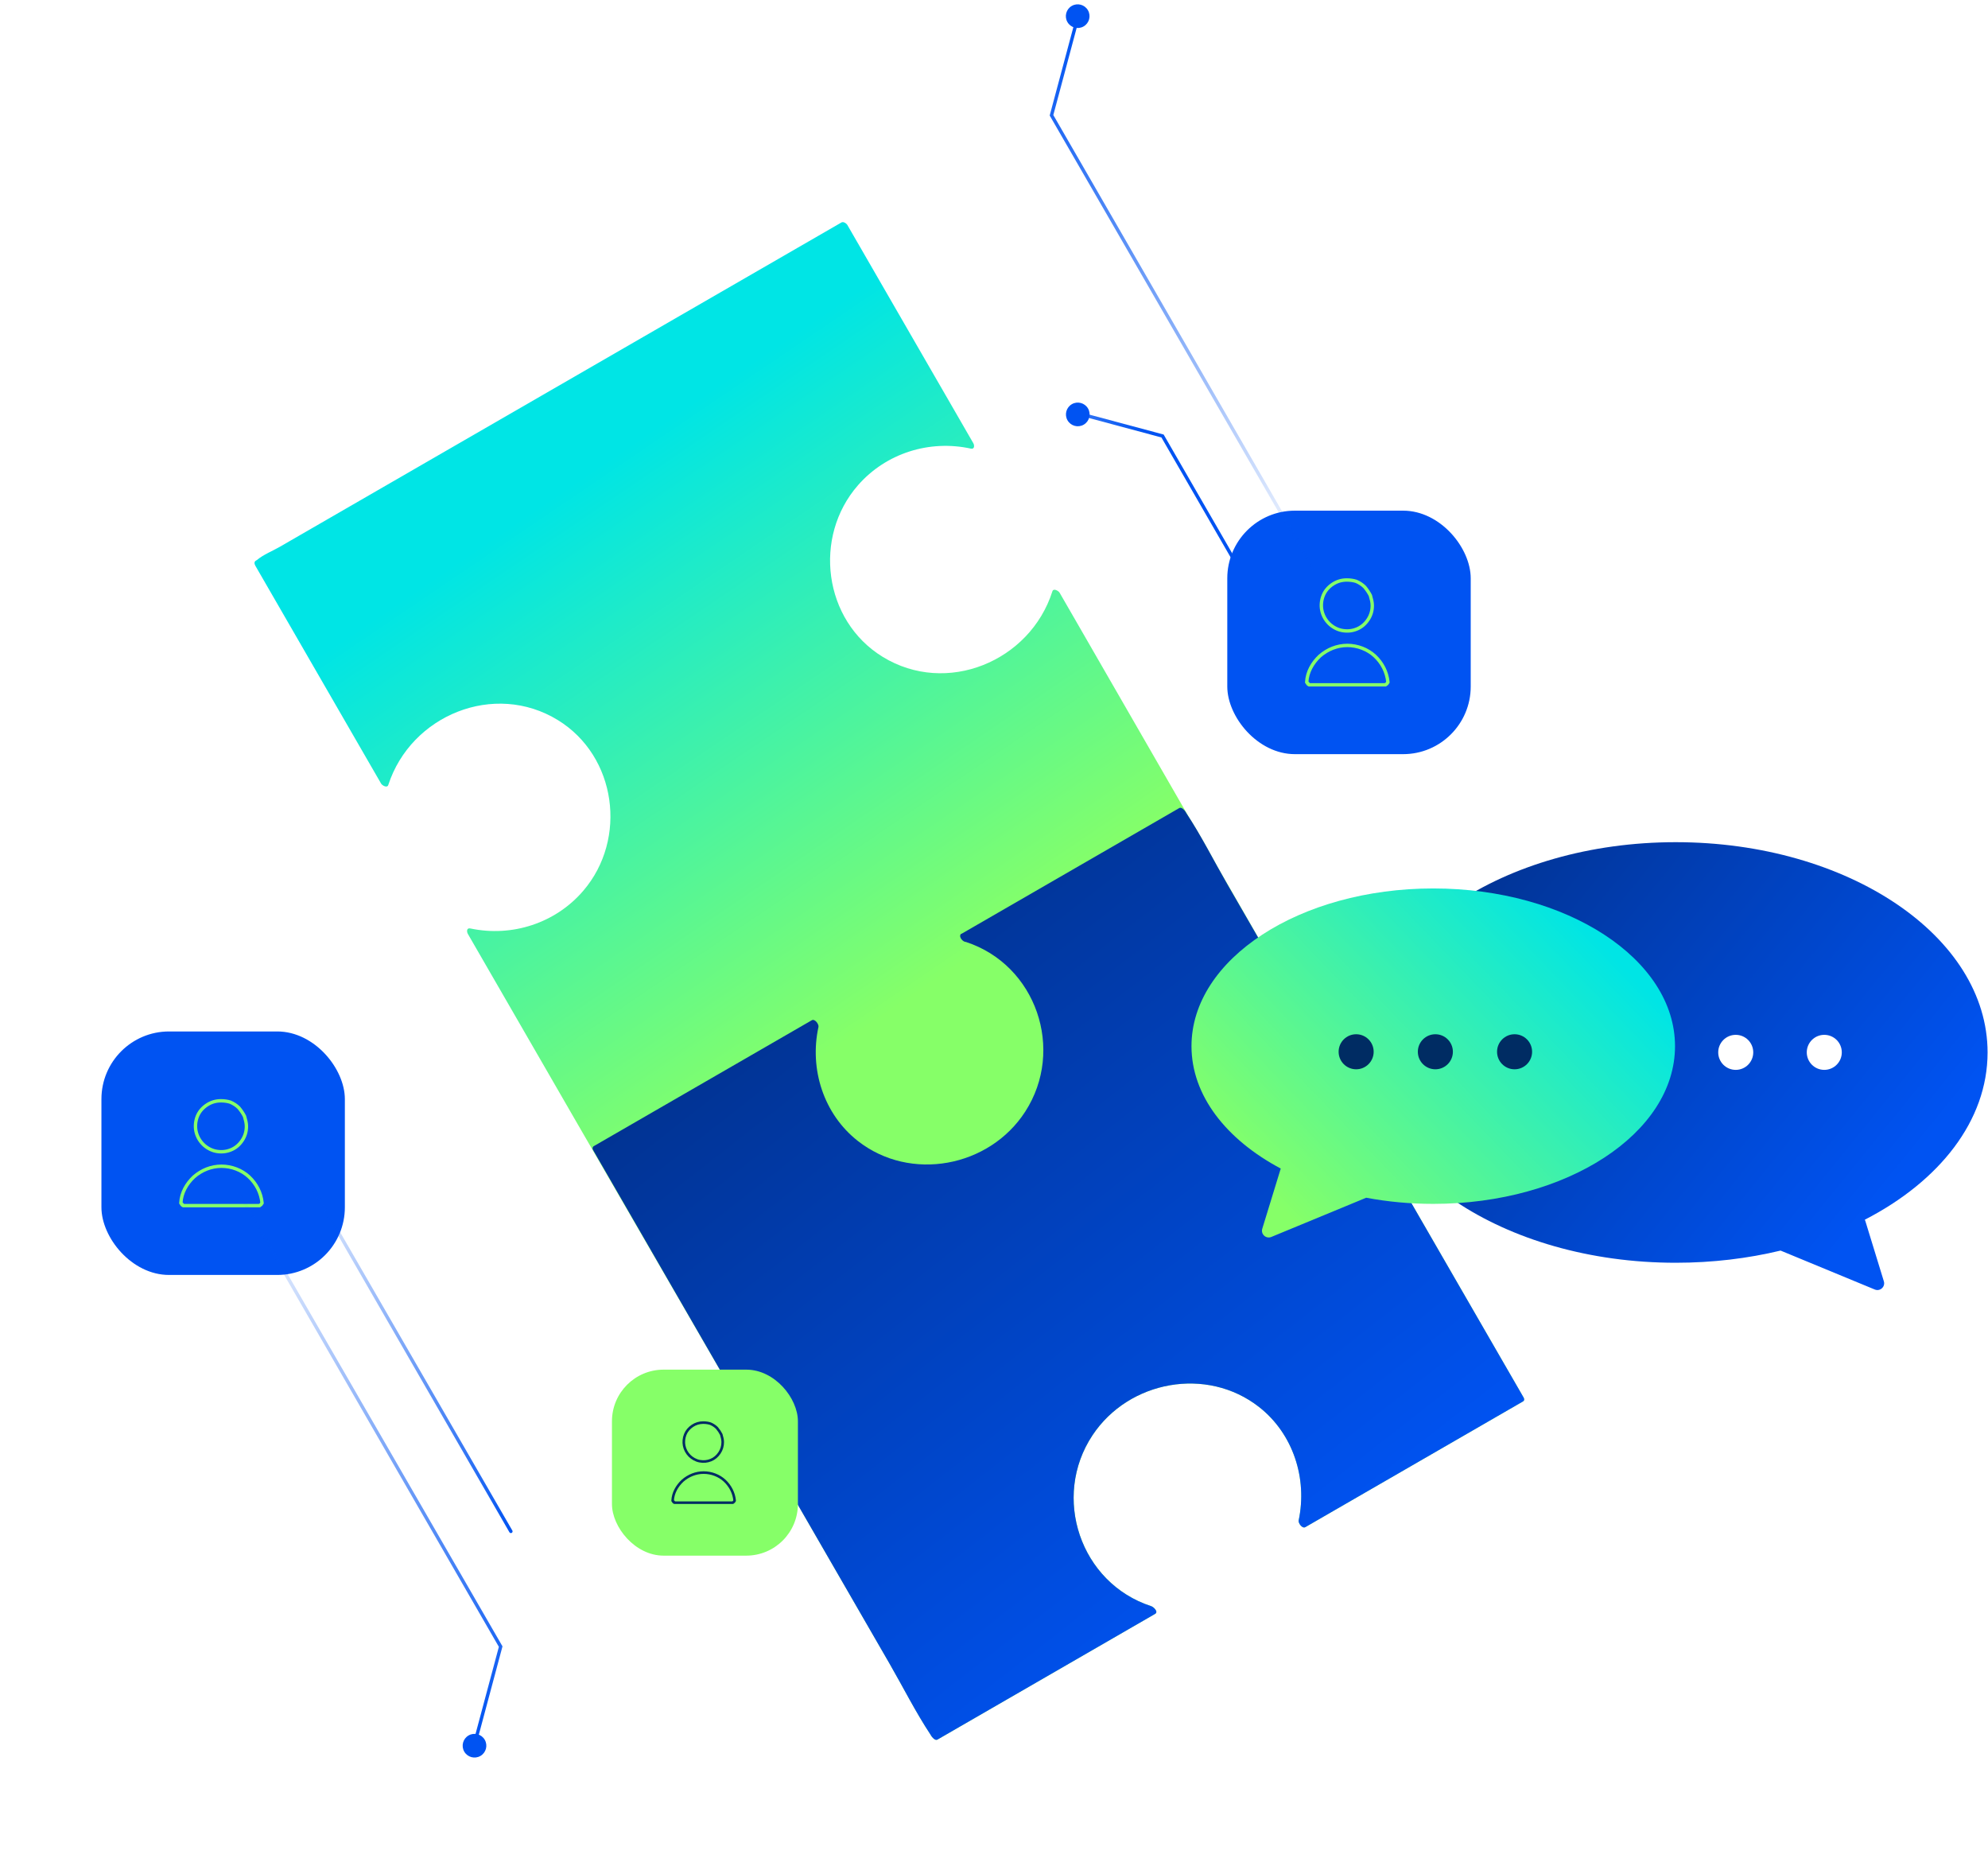 <svg width="588" height="553" viewBox="0 0 588 553" fill="none" xmlns="http://www.w3.org/2000/svg">
<path d="M450.661 413.271C447.352 407.541 444.047 401.816 440.739 396.086C432.794 382.326 424.847 368.56 416.902 354.8C410.654 343.977 404.406 333.155 398.154 322.327C392.944 313.303 376.81 285.3 360.229 256.512C357.487 251.553 354.777 246.522 351.737 241.769C336.7 215.665 322.782 191.512 318.015 183.256C316.476 180.589 314.933 177.917 313.394 175.251C313.086 174.718 311.592 173.847 311.273 174.848C304.657 195.609 279.937 205.817 261.051 194.215C243.558 183.469 240.409 158.751 253.784 143.47C262.074 133.996 274.909 129.98 287.153 132.654C288.272 132.899 288.254 131.697 287.872 131.034C277.002 112.206 266.131 93.379 255.261 74.551C253.722 71.885 252.179 69.213 250.64 66.546C250.367 66.074 249.457 65.448 248.889 65.776C243.159 69.084 237.434 72.389 231.704 75.698C217.943 83.642 204.178 91.59 190.418 99.534C173.759 109.152 157.096 118.772 140.438 128.39C125.96 136.749 111.476 145.111 96.998 153.47C92.252 156.21 87.506 158.95 82.76 161.69C80.636 162.917 77.874 164.002 75.996 165.596C75.914 165.663 75.795 165.712 75.699 165.767C75.072 166.129 75.25 166.81 75.557 167.342C86.407 186.134 97.26 204.932 108.11 223.724C109.646 226.386 111.186 229.053 112.723 231.714C113.033 232.252 114.516 233.116 114.844 232.117C121.562 211.465 146.199 201.379 165.011 212.936C182.365 223.601 185.642 248.077 172.532 263.387C164.301 273.001 151.42 277.156 139.102 274.539C137.989 274.304 137.998 275.491 138.383 276.159C149.233 294.952 160.086 313.749 170.935 332.542C172.472 335.203 221.534 419.913 223.07 422.575C228.06 431.218 233.05 439.861 238.04 448.504C246.4 462.982 254.762 477.466 263.121 491.944C267.137 498.9 270.812 506.253 275.246 512.947C275.309 513.044 275.362 513.147 275.417 513.243C275.673 513.685 276.601 514.783 277.274 514.394C296.066 503.544 314.864 492.691 333.656 481.842C336.318 480.305 338.985 478.765 341.646 477.229C342.741 476.597 341.195 475.159 340.511 474.938C319.507 468.108 311.01 442.687 323.139 424.402C333.884 408.208 356.996 403.957 372.427 416.06C382.501 423.964 386.746 437.196 384.117 449.588C383.956 450.364 385.177 452.096 386.096 451.565C404.889 440.716 423.686 429.863 442.479 419.013C445.14 417.476 447.807 415.937 450.469 414.4C450.883 414.167 450.893 413.673 450.661 413.271Z" fill="url(#paint0_linear_2_4062)"/>
<path d="M450.661 413.271C447.353 407.541 444.047 401.816 440.739 396.085C432.794 382.325 424.847 368.56 416.902 354.799C407.285 338.141 397.664 321.478 388.047 304.82C379.688 290.342 371.326 275.858 362.967 261.38C358.951 254.424 355.275 247.071 350.841 240.377C350.778 240.28 350.725 240.177 350.67 240.081C350.415 239.639 349.486 238.541 348.813 238.93C329.986 249.8 311.158 260.67 292.331 271.54C289.694 273.062 287.062 274.582 284.426 276.104C284.23 276.124 284.121 276.226 284.087 276.387C283.613 277.109 284.819 278.549 285.678 278.528C306.493 285.32 315.059 310.42 303.227 328.721C292.598 345.163 269.259 349.564 253.727 337.379C243.596 329.435 239.361 316.104 242.082 303.665C242.252 302.891 241.018 301.159 240.104 301.687C221.276 312.557 202.448 323.427 183.621 334.297C180.954 335.837 178.282 337.379 175.616 338.919C175.199 339.16 175.185 339.657 175.417 340.058C178.725 345.789 182.03 351.514 185.339 357.244C193.283 371.004 201.23 384.77 209.175 398.53C218.793 415.188 228.413 431.851 238.031 448.509C246.39 462.988 254.752 477.471 263.111 491.95C267.127 498.905 270.803 506.258 275.237 512.952C275.3 513.049 275.353 513.153 275.408 513.248C275.663 513.69 276.591 514.788 277.264 514.399C296.057 503.55 314.854 492.697 333.647 481.847C336.308 480.31 338.975 478.771 341.637 477.234C342.731 476.602 341.185 475.164 340.501 474.943C319.497 468.114 311 442.693 323.13 424.407C333.875 408.213 356.986 403.963 372.418 416.066C382.492 423.969 386.736 437.201 384.108 449.593C383.946 450.369 385.167 452.101 386.087 451.571C404.879 440.721 423.676 429.868 442.469 419.018C445.131 417.482 447.797 415.942 450.459 414.405C450.884 414.167 450.893 413.673 450.661 413.271Z" fill="url(#paint1_linear_2_4062)"/>
<path d="M551.562 360.666C573.633 349.305 587.874 331.38 587.874 311.214C587.874 276.872 546.578 249.032 495.638 249.032C444.698 249.032 403.402 276.872 403.402 311.214C403.402 345.555 444.698 373.395 495.638 373.395C506.519 373.395 516.959 372.125 526.651 369.793L554.518 381.309C556.081 381.955 557.691 380.49 557.194 378.874L551.718 361.038C551.678 360.907 551.625 360.782 551.562 360.666Z" fill="url(#paint2_linear_2_4062)"/>
<path d="M423.921 355.984C463.414 355.984 495.429 335.104 495.429 309.348C495.429 283.592 463.414 262.712 423.921 262.712C384.428 262.712 352.412 283.592 352.412 309.348C352.412 323.95 362.703 336.985 378.812 345.536L373.35 363.328C372.853 364.945 374.463 366.41 376.025 365.764L404.087 354.167C410.384 355.35 417.039 355.984 423.921 355.984Z" fill="url(#paint3_linear_2_4062)"/>
<path d="M401.114 316.188C403.976 316.188 406.296 313.868 406.296 311.006C406.296 308.144 403.976 305.824 401.114 305.824C398.252 305.824 395.932 308.144 395.932 311.006C395.932 313.868 398.252 316.188 401.114 316.188Z" fill="#002C63"/>
<path d="M424.544 316.188C427.406 316.188 429.726 313.868 429.726 311.006C429.726 308.144 427.406 305.824 424.544 305.824C421.682 305.824 419.362 308.144 419.362 311.006C419.362 313.868 421.682 316.188 424.544 316.188Z" fill="#002C63"/>
<path d="M447.973 316.188C450.835 316.188 453.155 313.868 453.155 311.006C453.155 308.144 450.835 305.824 447.973 305.824C445.111 305.824 442.791 308.144 442.791 311.006C442.791 313.868 445.111 316.188 447.973 316.188Z" fill="#002C63"/>
<path d="M513.387 316.36C516.248 316.36 518.567 314.041 518.567 311.18C518.567 308.319 516.248 306 513.387 306C510.526 306 508.207 308.319 508.207 311.18C508.207 314.041 510.526 316.36 513.387 316.36Z" fill="white"/>
<path d="M539.576 316.36C542.437 316.36 544.756 314.041 544.756 311.18C544.756 308.319 542.437 306 539.576 306C536.716 306 534.396 308.319 534.396 311.18C534.396 314.041 536.716 316.36 539.576 316.36Z" fill="white"/>
<g filter="url(#filter0_d_2_4062)">
<rect x="30" y="305" width="72" height="72" rx="20" fill="#0053F2"/>
</g>
<path d="M61.164 326.756C62.42 325.918 63.812 325.5 65.352 325.5C66.342 325.5 67.322 325.641 68.151 325.914C69.123 326.334 69.95 326.886 70.638 327.57C71.343 328.419 71.905 329.26 72.326 330.094C72.623 331.133 72.889 332.092 72.889 333.037C72.889 334.578 72.471 335.969 71.634 337.225C70.789 338.492 69.674 339.462 68.292 340.015C66.893 340.575 65.5 340.715 63.953 340.434C62.431 340.157 61.031 339.321 60.05 338.34C58.932 337.222 58.233 335.824 57.954 334.428C57.676 333.037 57.814 331.498 58.374 330.097C58.928 328.715 59.898 327.6 61.164 326.756Z" stroke="#86FF68"/>
<path d="M54.1 356.351L54.246 356.498C54.246 356.498 54.246 356.498 54.247 356.498C54.25 356.498 54.254 356.499 54.259 356.499C54.278 356.5 54.3 356.5 54.34 356.5H76.665C76.705 356.5 76.727 356.5 76.746 356.499C76.751 356.499 76.755 356.498 76.758 356.498C76.758 356.498 76.758 356.498 76.758 356.498C76.891 356.365 77.026 356.298 77.103 356.26L77.111 356.255C77.186 356.218 77.193 356.211 77.205 356.2C77.216 356.189 77.223 356.181 77.26 356.107L77.264 356.098C77.302 356.022 77.37 355.886 77.502 355.754C77.502 355.754 77.502 355.754 77.502 355.754C77.503 355.75 77.503 355.746 77.503 355.741C77.504 355.726 77.504 355.71 77.505 355.684C77.214 352.698 75.789 349.99 73.645 347.989C71.509 345.996 68.507 344.849 65.502 344.849C62.509 344.849 59.65 345.988 57.354 347.994C55.197 350.01 53.645 352.716 53.5 355.673C53.5 355.705 53.5 355.724 53.501 355.741L54.1 356.351ZM54.1 356.351H53.961C53.945 356.339 53.925 356.322 53.9 356.298C53.87 356.27 53.838 356.238 53.8 356.2C53.789 356.189 53.782 356.181 53.745 356.107C53.743 356.104 53.742 356.101 53.741 356.098C53.702 356.022 53.635 355.886 53.502 355.754L54.1 356.351Z" stroke="#86FF68"/>
<g filter="url(#filter1_d_2_4062)">
<rect x="363" y="151" width="72" height="72" rx="20" fill="#0053F2"/>
</g>
<path d="M394.164 172.756C395.42 171.918 396.812 171.5 398.352 171.5C399.342 171.5 400.322 171.641 401.151 171.914C402.123 172.334 402.95 172.886 403.638 173.57C404.343 174.419 404.905 175.26 405.326 176.094C405.623 177.133 405.889 178.092 405.889 179.037C405.889 180.578 405.471 181.969 404.634 183.225C403.789 184.492 402.674 185.462 401.292 186.015C399.893 186.575 398.5 186.715 396.953 186.434C395.431 186.157 394.031 185.321 393.05 184.34C391.932 183.222 391.233 181.824 390.954 180.428C390.676 179.037 390.814 177.498 391.375 176.097C391.927 174.715 392.897 173.6 394.164 172.756Z" stroke="#86FF68"/>
<path d="M387.1 202.351L387.247 202.498C387.247 202.498 387.247 202.498 387.247 202.498C387.25 202.498 387.254 202.499 387.259 202.499C387.278 202.5 387.3 202.5 387.34 202.5H409.665C409.705 202.5 409.727 202.5 409.746 202.499C409.751 202.499 409.755 202.498 409.758 202.498C409.758 202.498 409.758 202.498 409.758 202.498C409.89 202.365 410.026 202.298 410.103 202.26L410.111 202.255C410.186 202.218 410.193 202.211 410.205 202.2C410.216 202.189 410.223 202.181 410.26 202.107L410.264 202.098C410.302 202.022 410.37 201.886 410.502 201.754C410.502 201.754 410.502 201.754 410.502 201.754C410.503 201.75 410.503 201.746 410.503 201.741C410.504 201.726 410.505 201.71 410.505 201.684C410.214 198.698 408.789 195.99 406.645 193.989C404.509 191.996 401.507 190.849 398.502 190.849C395.509 190.849 392.65 191.988 390.354 193.994C388.197 196.01 386.645 198.716 386.5 201.673C386.5 201.705 386.5 201.724 386.501 201.741L387.1 202.351ZM387.1 202.351H386.961C386.945 202.339 386.925 202.322 386.9 202.298C386.87 202.27 386.838 202.238 386.8 202.2C386.789 202.189 386.782 202.181 386.745 202.107C386.743 202.104 386.742 202.101 386.741 202.098C386.702 202.022 386.635 201.886 386.502 201.754L387.1 202.351Z" stroke="#86FF68"/>
<g filter="url(#filter2_d_2_4062)">
<rect x="181" y="405" width="55" height="55" rx="15.278" fill="#86FF68"/>
</g>
<path d="M204.806 421.619C205.766 420.979 206.829 420.66 208.005 420.66C208.762 420.66 209.51 420.767 210.143 420.976C210.886 421.297 211.518 421.719 212.043 422.241C212.582 422.889 213.011 423.532 213.333 424.169C213.559 424.962 213.763 425.695 213.763 426.417C213.763 427.594 213.443 428.657 212.804 429.616C212.159 430.584 211.307 431.325 210.251 431.748C209.182 432.175 208.118 432.282 206.937 432.067C205.774 431.856 204.705 431.217 203.955 430.468C203.101 429.614 202.567 428.546 202.354 427.479C202.141 426.417 202.247 425.241 202.675 424.172C203.098 423.116 203.839 422.264 204.806 421.619Z" stroke="#002C63" stroke-width="0.764"/>
<path d="M199.41 444.227L199.522 444.339C199.522 444.339 199.522 444.339 199.522 444.339C199.524 444.339 199.527 444.339 199.531 444.339C199.546 444.34 199.562 444.34 199.593 444.34H216.647C216.677 444.34 216.694 444.34 216.708 444.339C216.712 444.339 216.715 444.339 216.718 444.339C216.819 444.237 216.923 444.186 216.981 444.157C216.983 444.155 216.986 444.154 216.988 444.153C217.044 444.125 217.05 444.12 217.059 444.111C217.068 444.103 217.073 444.097 217.101 444.04L217.104 444.033C217.133 443.975 217.185 443.871 217.286 443.77C217.287 443.768 217.287 443.764 217.287 443.76C217.288 443.749 217.288 443.737 217.288 443.717C217.066 441.436 215.977 439.367 214.34 437.839C212.708 436.316 210.415 435.44 208.12 435.44C205.833 435.44 203.649 436.31 201.895 437.843C200.247 439.383 199.062 441.45 198.951 443.708C198.951 443.733 198.951 443.748 198.952 443.761L199.41 444.227ZM199.41 444.227H199.303C199.291 444.217 199.276 444.204 199.257 444.186C199.234 444.164 199.21 444.14 199.18 444.111C199.172 444.102 199.167 444.097 199.138 444.04C199.137 444.038 199.136 444.036 199.135 444.033C199.106 443.975 199.054 443.871 198.953 443.77L199.41 444.227Z" stroke="#002C63" stroke-width="0.764"/>
<path d="M86.541 341L151.106 452.829" stroke="url(#paint4_linear_2_4062)" stroke-miterlimit="10" stroke-linecap="round"/>
<path d="M140.737 514.333L148.088 486.894L69.849 351.381" stroke="url(#paint5_linear_2_4062)" stroke-miterlimit="10"/>
<path d="M142.096 519.23C143.77 518.264 144.343 516.123 143.377 514.449C142.41 512.775 140.27 512.201 138.596 513.168C136.922 514.134 136.348 516.275 137.314 517.949C138.281 519.623 140.422 520.197 142.096 519.23Z" fill="#0053F2"/>
<path d="M319.296 122.342L343.847 128.921L371.194 176.287" stroke="url(#paint6_linear_2_4062)" stroke-miterlimit="10"/>
<path d="M318.362 6.647L311.011 34.086L389.25 169.599" stroke="url(#paint7_linear_2_4062)" stroke-miterlimit="10"/>
<path d="M320.531 125.576C318.857 126.542 316.716 125.969 315.75 124.295C314.783 122.621 315.357 120.48 317.031 119.513C318.705 118.547 320.846 119.121 321.812 120.795C322.779 122.469 322.205 124.609 320.531 125.576Z" fill="#0053F2"/>
<path d="M317.004 1.75C315.33 2.716 314.756 4.857 315.722 6.531C316.689 8.205 318.83 8.779 320.504 7.812C322.178 6.846 322.751 4.705 321.785 3.031C320.818 1.357 318.678 0.783 317.004 1.75Z" fill="#0053F2"/>
<defs>
<filter id="filter0_d_2_4062" x="0" y="275" width="132" height="132" filterUnits="userSpaceOnUse" color-interpolation-filters="sRGB">
<feFlood flood-opacity="0" result="BackgroundImageFix"/>
<feColorMatrix in="SourceAlpha" type="matrix" values="0 0 0 0 0 0 0 0 0 0 0 0 0 0 0 0 0 0 127 0" result="hardAlpha"/>
<feOffset/>
<feGaussianBlur stdDeviation="15"/>
<feComposite in2="hardAlpha" operator="out"/>
<feColorMatrix type="matrix" values="0 0 0 0 0 0 0 0 0 0 0 0 0 0 0 0 0 0 0.1 0"/>
<feBlend mode="normal" in2="BackgroundImageFix" result="effect1_dropShadow_2_4062"/>
<feBlend mode="normal" in="SourceGraphic" in2="effect1_dropShadow_2_4062" result="shape"/>
</filter>
<filter id="filter1_d_2_4062" x="333" y="121" width="132" height="132" filterUnits="userSpaceOnUse" color-interpolation-filters="sRGB">
<feFlood flood-opacity="0" result="BackgroundImageFix"/>
<feColorMatrix in="SourceAlpha" type="matrix" values="0 0 0 0 0 0 0 0 0 0 0 0 0 0 0 0 0 0 127 0" result="hardAlpha"/>
<feOffset/>
<feGaussianBlur stdDeviation="15"/>
<feComposite in2="hardAlpha" operator="out"/>
<feColorMatrix type="matrix" values="0 0 0 0 0 0 0 0 0 0 0 0 0 0 0 0 0 0 0.1 0"/>
<feBlend mode="normal" in2="BackgroundImageFix" result="effect1_dropShadow_2_4062"/>
<feBlend mode="normal" in="SourceGraphic" in2="effect1_dropShadow_2_4062" result="shape"/>
</filter>
<filter id="filter2_d_2_4062" x="158.083" y="382.083" width="100.833" height="100.833" filterUnits="userSpaceOnUse" color-interpolation-filters="sRGB">
<feFlood flood-opacity="0" result="BackgroundImageFix"/>
<feColorMatrix in="SourceAlpha" type="matrix" values="0 0 0 0 0 0 0 0 0 0 0 0 0 0 0 0 0 0 127 0" result="hardAlpha"/>
<feOffset/>
<feGaussianBlur stdDeviation="11.458"/>
<feComposite in2="hardAlpha" operator="out"/>
<feColorMatrix type="matrix" values="0 0 0 0 0 0 0 0 0 0 0 0 0 0 0 0 0 0 0.1 0"/>
<feBlend mode="normal" in2="BackgroundImageFix" result="effect1_dropShadow_2_4062"/>
<feBlend mode="normal" in="SourceGraphic" in2="effect1_dropShadow_2_4062" result="shape"/>
</filter>
<linearGradient id="paint0_linear_2_4062" x1="260.273" y1="301.257" x2="158.087" y2="150.605" gradientUnits="userSpaceOnUse">
<stop stop-color="#86FF68"/>
<stop offset="1" stop-color="#00E5E5"/>
</linearGradient>
<linearGradient id="paint1_linear_2_4062" x1="380.691" y1="471.256" x2="229.365" y2="277.824" gradientUnits="userSpaceOnUse">
<stop stop-color="#0053F2"/>
<stop offset="1" stop-color="#01318D"/>
</linearGradient>
<linearGradient id="paint2_linear_2_4062" x1="543.5" y1="370.5" x2="414" y2="265.5" gradientUnits="userSpaceOnUse">
<stop stop-color="#0053F2"/>
<stop offset="1" stop-color="#01318D"/>
</linearGradient>
<linearGradient id="paint3_linear_2_4062" x1="470.5" y1="275.5" x2="382" y2="360.5" gradientUnits="userSpaceOnUse">
<stop stop-color="#00E5E5"/>
<stop offset="1" stop-color="#86FF68"/>
</linearGradient>
<linearGradient id="paint4_linear_2_4062" x1="86.109" y1="341.25" x2="150.673" y2="453.079" gradientUnits="userSpaceOnUse">
<stop stop-color="#0053F2" stop-opacity="0"/>
<stop offset="1" stop-color="#0053F2"/>
</linearGradient>
<linearGradient id="paint5_linear_2_4062" x1="61.152" y1="356.402" x2="149.435" y2="509.311" gradientUnits="userSpaceOnUse">
<stop stop-color="#0053F2" stop-opacity="0"/>
<stop offset="1" stop-color="#0053F2"/>
</linearGradient>
<linearGradient id="paint6_linear_2_4062" x1="287.958" y1="186.111" x2="351.657" y2="151.625" gradientUnits="userSpaceOnUse">
<stop stop-color="#0053F2" stop-opacity="0"/>
<stop offset="1" stop-color="#0053F2"/>
</linearGradient>
<linearGradient id="paint7_linear_2_4062" x1="397.947" y1="164.578" x2="309.665" y2="11.669" gradientUnits="userSpaceOnUse">
<stop stop-color="#0053F2" stop-opacity="0"/>
<stop offset="1" stop-color="#0053F2"/>
</linearGradient>
</defs>
</svg>
